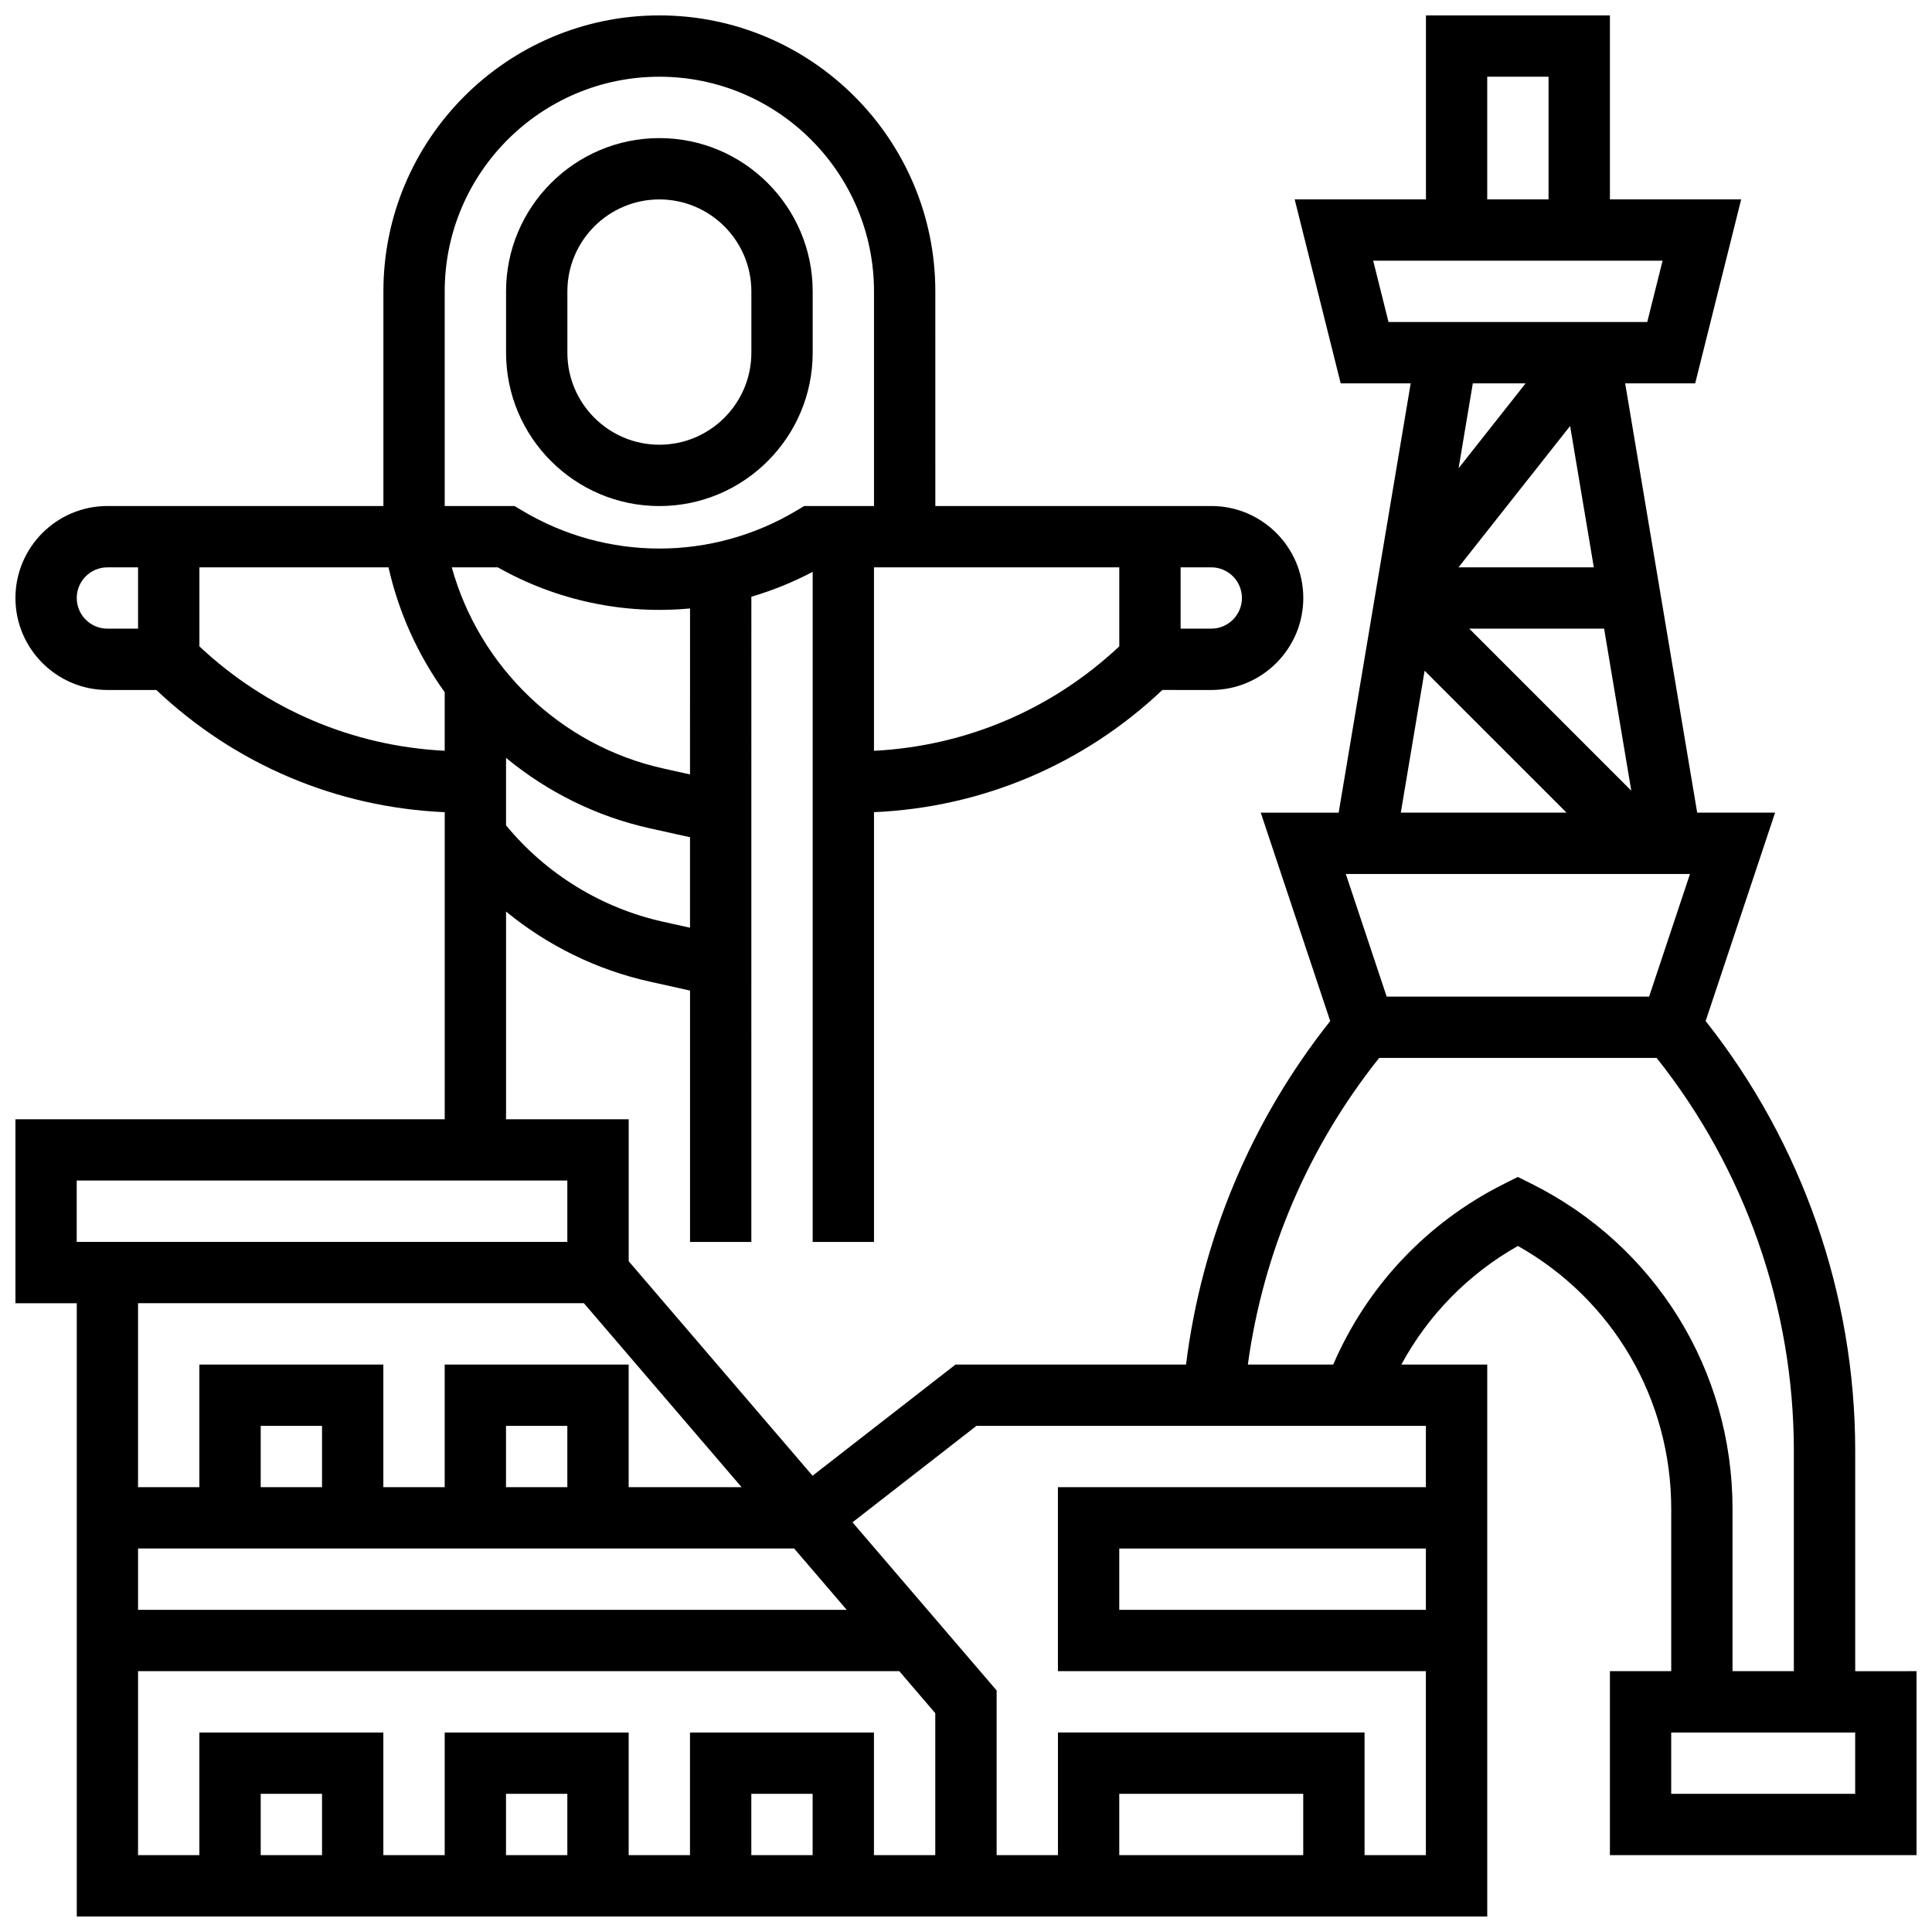 <?xml version="1.0" encoding="UTF-8"?>
<!-- Uploaded to: ICON Repo, www.svgrepo.com, Generator: ICON Repo Mixer Tools -->
<svg width="800px" height="800px" version="1.1" viewBox="144 144 512 512" xmlns="http://www.w3.org/2000/svg">
 <defs>
  <clipPath id="a">
   <path d="m148.09 148.09h503.81v503.81h-503.81z"/>
  </clipPath>
 </defs>
 <path d="m318.74 278.11c22.402 0 40.629-18.227 40.629-40.629v-16.254c0-22.402-18.227-40.629-40.629-40.629-22.402 0-40.629 18.227-40.629 40.629v16.25c0 22.406 18.227 40.633 40.629 40.633zm-24.379-56.883c0-13.441 10.938-24.379 24.379-24.379 13.441 0 24.379 10.934 24.379 24.379v16.25c0 13.441-10.938 24.379-24.379 24.379-13.441 0-24.379-10.934-24.379-24.379z"/>
 <g clip-path="url(#a)">
  <path d="m635.65 586.89v-58.422c0-41.301-14.047-81.555-39.637-113.88l18.406-55.23h-20.648l-19.086-113.76h18.555l12.188-48.754-34.785-0.004v-48.754h-48.754v48.754h-34.785l12.188 48.754h18.555l-19.09 113.77h-20.648l18.41 55.227c-20.934 26.41-34.047 57.66-38.211 91.039h-61.098l-37.875 29.457-48.723-56.84v-37.621h-32.504v-55.051c11 9.023 24.031 15.445 38.078 18.566l10.676 2.371v66.617h16.25l0.004-170.99c5.566-1.629 11.012-3.828 16.25-6.594v177.58h16.25v-113.89c28.676-1.258 55.523-12.617 76.426-32.383l12.965 0.004c13.441 0 24.379-10.934 24.379-24.379 0-13.441-10.938-24.379-24.379-24.379h-73.133l-0.004-56.883c0-40.324-32.809-73.133-73.133-73.133s-73.133 32.809-73.133 73.133v56.883h-73.133c-13.441 0-24.379 10.934-24.379 24.379 0 13.441 10.938 24.379 24.379 24.379h12.961c20.902 19.762 47.75 31.125 76.426 32.383l-0.004 81.379h-113.76v48.754h16.25v162.52h373.79v-146.27h-22.766c7.125-13.137 17.758-24.008 30.891-31.43 25.172 14.203 40.633 40.543 40.633 69.688v43h-16.25v48.754h81.258v-48.754zm-471.31-284.41c0-4.481 3.644-8.125 8.125-8.125h8.125v16.25h-8.125c-4.477 0-8.125-3.644-8.125-8.125zm155.37 85.789c-16.324-3.629-30.996-12.664-41.602-25.543v-17.883c10.863 8.965 23.828 15.496 38.078 18.664l10.676 2.371v23.98zm7.152-39.039-7.152-1.59c-27.156-6.035-48.676-26.895-55.984-53.289h12.191c15.754 8.902 33.539 12.531 50.949 10.895zm138.14-54.879c4.481 0 8.125 3.644 8.125 8.125s-3.644 8.125-8.125 8.125h-8.125v-16.25zm-24.379 20.941c-17.836 16.746-40.641 26.441-65.008 27.68v-48.621h65.008zm-178.77-94.074c0-31.363 25.516-56.883 56.883-56.883 31.363 0 56.883 25.516 56.883 56.883v56.883h-18.504l-1.93 1.156c-22.48 13.488-50.418 13.488-72.898 0l-1.93-1.156h-18.504zm-65.008 94.074v-20.941h50.117c2.711 12.078 7.856 23.293 14.891 33.098v15.516c-24.367-1.23-47.172-10.926-65.008-27.672zm314.64 92.824-10.832-32.504h91.211l-10.832 32.504zm57.621-97.512 7.203 42.938-42.938-42.938zm-38.582-16.254 29.574-37.457 6.281 37.457zm7.609-130.02h16.25v32.504h-16.25zm-30.223 48.758h76.695l-4.062 16.25h-68.57zm40.398 32.504-17.766 22.504 3.773-22.504zm-26.77 76.16 37.605 37.602h-43.914zm-340.95 232.62h173.87l13.93 16.25-187.8 0.004zm48.754-16.25h-16.25v-16.25h16.25zm65.008 0h-16.25v-16.25h16.25zm-130.02-81.262h130.02v16.25l-130.02 0.004zm134.41 32.504 41.789 48.754-29.926 0.004v-32.504h-48.754v32.504h-16.254v-32.504h-48.758v32.504h-16.25v-48.754zm-118.15 97.512h201.73l9.539 11.133v37.625h-16.25v-32.504h-48.754v32.504h-16.25v-32.504h-48.754v32.504h-16.258v-32.504h-48.758v32.504h-16.25zm178.77 48.758h-16.25v-16.25h16.25zm-65.008 0h-16.25v-16.25h16.25zm-65.008 0h-16.25v-16.25h16.25zm260.03 0h-48.754v-16.25h48.754zm32.504-65.008h-81.258v-16.25h81.258zm0-32.504h-97.512v48.754h97.512v48.754h-16.25v-32.504h-81.258v32.504h-16.25v-43.637l-38.199-44.566 32.855-25.559h119.1zm28.012-80.402-3.641-1.812-3.633 1.816c-20.414 10.211-36.309 27.09-45.297 47.895h-22.625c4.082-29.789 16.004-57.66 34.801-81.258h73.531c23.477 29.508 36.363 66.32 36.363 104.09v58.422h-16.25v-43c0-36.719-20.402-69.734-53.25-86.156zm85.754 161.66h-48.754v-16.25h48.754z"/>
 </g>
</svg>